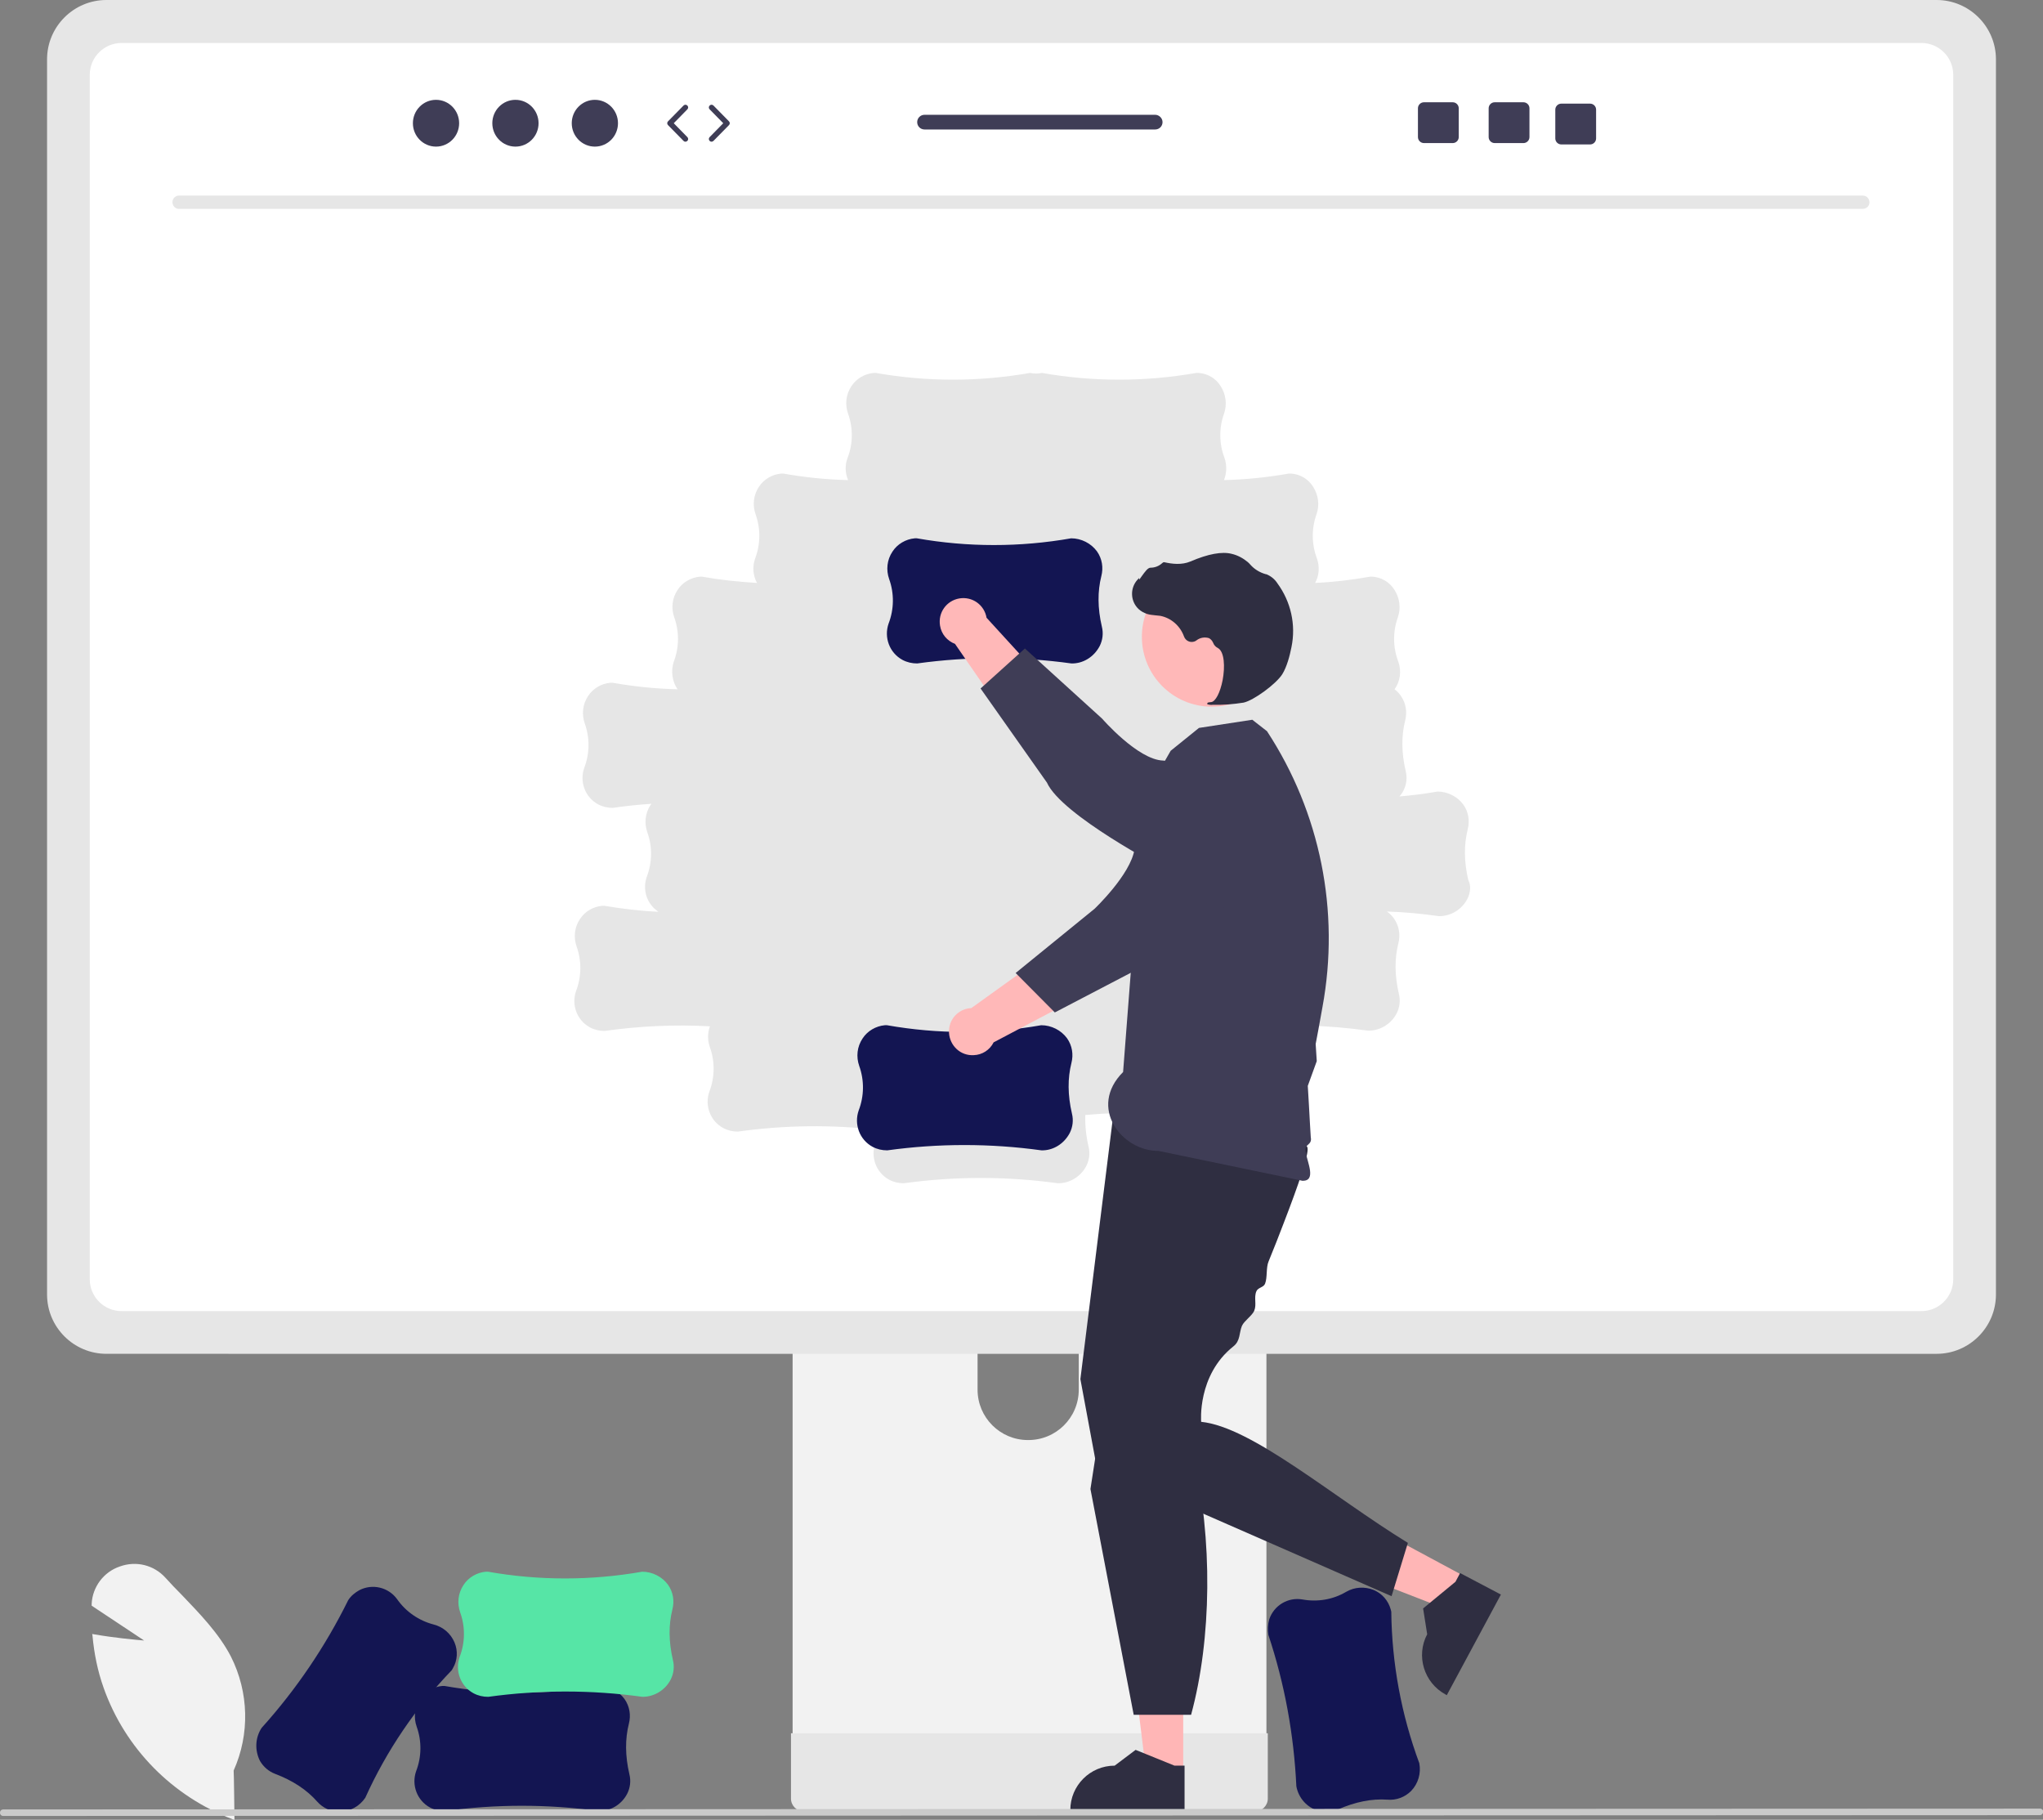 <?xml version="1.0" encoding="utf-8"?>
<!-- Generator: Adobe Illustrator 23.0.6, SVG Export Plug-In . SVG Version: 6.00 Build 0)  -->
<svg version="1.1" id="Layer_1" xmlns="http://www.w3.org/2000/svg" xmlns:xlink="http://www.w3.org/1999/xlink" x="0px" y="0px"
	 viewBox="0 0 751.1 669" style="enable-background:new 0 0 751.1 669;" xml:space="preserve">
<rect x="0" y="0" width="751.1" height="669" fill="#808080" stroke="none"/>
<style type="text/css">
	.st0{fill:#F2F2F2;}
	.st1{fill:#131552;}
	.st2{fill:#E6E6E6;}
	.st3{fill:#FFFFFF;}
	.st4{fill:#FFB8B8;}
	.st5{fill:#3F3D56;}
	.st6{fill:#FFB6B6;}
	.st7{fill:#2F2E41;}
	.st8{fill:#56E5A6;}
	.st9{fill:#CACACA;}
</style>
<path class="st0" d="M86.2,669l-0.7-0.2c-22.1-8.4-39.5-26-47.4-48.3c-2.2-6.2-3.5-12.6-4.1-19.2l-0.1-0.6l0.6,0.1
	c7.4,1.3,15.1,2,18.5,2.3l-19.3-12.8l0-0.7c0.3-6.2,4.4-11.7,10.3-13.7c6-2.2,12.6-0.6,16.9,4.2c1.9,2.1,3.9,4.2,5.9,6.2
	c6.7,7,13.7,14.2,18.1,22.7c6.6,13.1,7,28.5,1,41.9C86,650.9,86.2,669,86.2,669z"/>
<path class="st1" d="M476.6,656.7L476.6,656.7c-0.9-19-4.3-37.7-10.3-55.7l0,0c-0.3-1.8-0.2-3.8,0.3-5.6c1.7-5.2,6.9-8.3,12.2-7.4
	c5.5,1,11.2,0.1,16.1-2.8c3.1-1.8,6.8-2,10.1-0.7c3.1,1.3,5.4,3.9,6.3,7.2c0.1,0.3,0.1,0.5,0.2,0.8c0.2,19,3.7,37.9,10.3,55.7l0,0
	c0.7,3.7-0.4,7.5-3,10.2c-2.3,2.3-5.5,3.5-8.7,3.2c-5.8-0.4-11.8,0.8-18.2,3.6c-2.3,1-4.8,1.2-7.2,0.5
	C480.5,664.5,477.4,661,476.6,656.7L476.6,656.7z"/>
<path class="st0" d="M291.4,396.5v248.7h174.2V396.5c0-3.7-2.4-6.9-5.9-8c-0.8-0.3-1.6-0.4-2.5-0.4H299.8
	C295.1,388.1,291.4,391.9,291.4,396.5L291.4,396.5z M359.4,482c0.1-10.3,8.5-18.5,18.8-18.4c10.1,0.1,18.3,8.3,18.4,18.4v28.9
	c0,10.3-8.4,18.6-18.7,18.5c-10.2,0-18.5-8.3-18.5-18.5V482z"/>
<path class="st2" d="M290.8,637.2v24c0,2.6,2.1,4.7,4.7,4.7h165.9c2.6,0,4.7-2.1,4.7-4.7v-24H290.8z"/>
<path class="st2" d="M17.3,21.8v454.1c0,12,9.8,21.8,21.8,21.8H712c12,0,21.8-9.8,21.8-21.8V21.8c0-12-9.8-21.8-21.8-21.8H39.1
	C27.1,0,17.3,9.8,17.3,21.8L17.3,21.8z"/>
<path class="st3" d="M706.4,15.8H44.7c-6.4,0-11.7,5.2-11.7,11.7v442.8c0,6.4,5.2,11.7,11.7,11.7h661.7c6.4,0,11.7-5.2,11.7-11.7
	V27.5C718.1,21,712.8,15.8,706.4,15.8L706.4,15.8z M539.5,330.4c-2,3.9-6,6.4-10.4,6.4l-0.1,0c-6.3-0.9-12.7-1.5-19.1-1.7
	c1,0.7,1.9,1.6,2.6,2.6c1.9,2.7,2.4,6,1.6,9.1c-1.4,5.6-1.4,11.7,0.2,18.6c0.6,2.4,0.3,4.9-0.8,7.1c-2,3.9-6,6.4-10.4,6.4l-0.1,0
	c-15.1-2.1-30.5-2.5-45.7-1.2c-0.1,0.4-0.1,0.8-0.2,1.2c-1.4,5.6-1.4,11.7,0.2,18.6c0.6,2.4,0.3,4.9-0.8,7.1c-2,3.9-6,6.4-10.4,6.4
	l-0.1,0c-15.6-2.2-31.3-2.5-47-1.1c-0.1,3.9,0.3,7.8,1.2,11.6c0.6,2.4,0.3,4.9-0.8,7.1c-2,3.9-6,6.4-10.4,6.4l-0.1,0
	c-18.8-2.6-37.8-2.6-56.6,0h0c-1.9,0-3.7-0.4-5.4-1.3c-4.8-2.6-6.9-8.3-5.1-13.4c0.6-1.6,1-3.3,1.3-4.9c-17.2-2-34.6-1.8-51.8,0.6h0
	c-1.9,0-3.7-0.4-5.4-1.3c-4.8-2.6-6.9-8.3-5.1-13.4c2-5.2,2.1-11,0.2-16.3c-0.9-2.5-0.9-5.2,0-7.7c-12.9-0.7-25.9-0.1-38.7,1.7h0
	c-1.9,0-3.7-0.4-5.4-1.3c-4.8-2.6-6.9-8.3-5.1-13.4c2-5.2,2.1-11,0.2-16.3c-1.2-3.4-0.8-7.1,1.2-10.1c1.8-2.8,4.9-4.6,8.2-4.9
	c0.3,0,0.5,0,0.8,0c6.6,1.1,13.2,1.9,19.9,2.2c-4.3-2.8-6-8.1-4.3-12.9c2-5.2,2.1-11,0.2-16.3c-1.2-3.4-0.8-7.1,1.2-10.1
	c0.1-0.1,0.2-0.2,0.3-0.4c-4.7,0.3-9.5,0.8-14.2,1.5h0c-1.9,0-3.7-0.4-5.4-1.3c-4.8-2.6-6.9-8.3-5.1-13.4c2-5.2,2.1-11,0.2-16.3
	c-1.2-3.4-0.8-7.1,1.2-10.1c1.8-2.8,4.9-4.6,8.2-4.9c0.3,0,0.5,0,0.8,0c7.9,1.4,15.9,2.2,23.9,2.4c-2-2.9-2.5-6.7-1.4-10.1
	c2-5.2,2.1-11,0.2-16.3c-1.2-3.4-0.8-7.1,1.2-10.1c1.8-2.8,4.9-4.6,8.2-4.9c0.3,0,0.5,0,0.8,0c6.7,1.2,13.4,1.9,20.2,2.3
	c-1.5-2.8-1.7-6-0.7-8.9c2-5.2,2.1-11,0.2-16.3c-1.2-3.4-0.8-7.1,1.2-10.1c1.8-2.8,4.9-4.6,8.2-4.9c0.3,0,0.5,0,0.8,0
	c7.9,1.4,15.8,2.2,23.8,2.4c-1.1-2.6-1.2-5.5-0.2-8.1c2-5.2,2.1-11,0.2-16.3c-1.2-3.4-0.8-7.1,1.2-10.1c1.8-2.8,4.9-4.6,8.2-4.9
	c0.3,0,0.5,0,0.8,0c18.7,3.3,37.9,3.3,56.7,0h0c1.4,0.3,2.9,0.3,4.4,0h0c18.7,3.3,37.9,3.3,56.7,0c0.3,0,0.5,0,0.8,0
	c3.4,0.2,6.4,2,8.2,4.9c1.9,3,2.4,6.7,1.2,10.1c-1.9,5.3-1.8,11.1,0.2,16.3c0.9,2.6,0.8,5.5-0.2,8.1c8-0.2,15.9-1,23.8-2.4
	c0.3,0,0.5,0,0.8,0c3.4,0.2,6.4,2,8.2,4.9c1.9,3,2.4,6.7,1.2,10.1c-1.9,5.3-1.8,11.1,0.2,16.3c1,2.9,0.8,6.2-0.7,8.9
	c6.8-0.3,13.5-1.1,20.2-2.3c0.3,0,0.5,0,0.8,0c3.4,0.2,6.4,2,8.2,4.9c1.9,3,2.4,6.7,1.2,10.1c-1.9,5.3-1.8,11.1,0.2,16.3
	c1.2,3.4,0.7,7.2-1.4,10.1c0.9,0.7,1.7,1.5,2.3,2.4c1.9,2.7,2.4,6,1.6,9.1c-1.4,5.6-1.4,11.7,0.2,18.6c0.6,2.4,0.3,4.9-0.8,7.1
	c-0.4,0.8-0.9,1.5-1.5,2.2c4.7-0.4,9.4-1,14-1.8h0c3.7,0,7.3,1.8,9.5,4.8c1.9,2.7,2.4,6,1.6,9.1c-1.4,5.6-1.4,11.7,0.2,18.6
	C540.9,325.6,540.6,328.2,539.5,330.4z"/>
<path class="st2" d="M684.9,76.8H65.8c-1.4,0-2.4-1.2-2.4-2.5c0-1.3,1.1-2.4,2.4-2.4h619.1c1.4,0,2.4,1.2,2.4,2.5
	C687.3,75.7,686.3,76.7,684.9,76.8z"/>
<path class="st1" d="M382.9,422.9L382.9,422.9c-18.8-2.6-37.9-2.6-56.7,0h0c-1.9,0-3.7-0.4-5.4-1.3c-4.8-2.6-6.9-8.3-5.1-13.4
	c2-5.2,2.1-11,0.2-16.3c-1.2-3.4-0.8-7.1,1.2-10.1c1.8-2.8,4.9-4.6,8.2-4.9c0.3,0,0.5,0,0.8,0c18.7,3.3,37.9,3.3,56.7,0h0
	c3.7,0,7.3,1.8,9.5,4.8c1.9,2.7,2.4,6,1.6,9.1c-1.4,5.6-1.4,11.7,0.2,18.6c0.6,2.4,0.3,4.9-0.8,7.1
	C391.2,420.5,387.2,423,382.9,422.9z"/>
<path class="st4" d="M440.6,324.9l-15.1-12.5c-11.3,5.9-28.6,29.6-28.6,29.6l-39.8,28.6c-4.8,0.2-8.5,4.3-8.2,9.1s4.3,8.5,9.1,8.2
	c3.1-0.1,5.9-1.9,7.3-4.7l54-28.5L440.6,324.9z"/>
<path class="st5" d="M466.1,277.3L466.1,277.3c8.7,7.4,9.8,20.4,2.4,29.2c-0.8,1-1.7,1.9-2.7,2.7l-9.6,7.8c0,0-24,34.5-36.4,38.5
	l-32,16.7l-14.4-14.5l29-23.6c0,0,13.3-12.6,14.7-21.9c0.8-5.7,10.4-21.1,20-32.5C444.3,271,457.4,269.9,466.1,277.3L466.1,277.3z"
	/>
<polygon class="st6" points="435,651.7 421.4,651.7 414.9,599 435,599 "/>
<path class="st7" d="M435.5,665.9l-42,0v-0.5c0-9,7.3-16.3,16.3-16.3h0l7.7-5.8l14.3,5.8l3.7,0L435.5,665.9z"/>
<polygon class="st6" points="539,579.8 532.6,591.9 483.1,572.7 492.7,554.9 "/>
<path class="st7" d="M551.8,586.2l-19.9,37l-0.5-0.3c-7.9-4.3-10.9-14.2-6.7-22.1l0,0l-1.5-9.5l11.9-9.8l1.7-3.2L551.8,586.2z"/>
<path class="st7" d="M409.2,410.6l-12,96.4l6,32.3l108.4,47.5l6-19.6c-27.7-17-57.3-42.6-76-44.5c0,0-1.5-17.1,11.8-27.7
	c2.7-2.1,2.1-5,3.2-7.6c0.8-1.8,3.7-3.7,4.5-5.5c1-2.4-0.2-4.8,0.8-7.2c0.6-1.4,2.7-1.4,3.2-2.8c0.9-2.3,0.3-5.9,1.3-8.2
	c2-4.9,3.9-9.7,5.6-14.2c5.4-14,9.2-25.1,8.7-27.5C479.2,414.4,409.2,410.6,409.2,410.6L409.2,410.6z"/>
<path class="st7" d="M407.2,506.7l-6.3,40.7l15.9,83h21.1c7.6-27.9,8-64.6,0.8-95.6L407.2,506.7z"/>
<path class="st5" d="M420.7,292.9l9.7-16.9l10.4-8.4l19.6-3l5.4,4.2l0,0c19.6,29.9,26.9,66.2,20.4,101.4l-1.5,8.3l-1,5.3l0.4,6.3
	l-3.3,9.1l0.4,6.7l0.2,3.6l0.2,3.6l0.3,5c0.6,2.9-2.4,2.5-2,5c0.8,4.4,4.1,11-1,11l-53-11c-13.5,0.1-26-16-13-29L420.7,292.9z"/>
<circle class="st4" cx="445.5" cy="234.1" r="25.7"/>
<path class="st7" d="M445.9,259.1c3.8,0.1,7.5-0.2,11.3-0.8c3.7-0.8,11.9-6.8,14.2-10.4l0,0c1.7-2.7,2.8-6.9,3.4-10
	c1.7-8.2-0.2-16.7-5.2-23.5c-0.9-1.4-2.2-2.5-3.8-3.2c-0.1-0.1-0.3-0.1-0.4-0.1c-2.2-0.6-4.2-1.8-5.7-3.5c-0.3-0.3-0.6-0.7-1-1
	c-1.7-1.4-3.7-2.5-5.9-3c-3.5-0.9-8.6,0-15.1,2.8c-3.3,1.4-6.9,0.9-9.6,0.3c-0.3-0.1-0.6,0.1-0.8,0.3c-1.2,1.1-2.7,1.7-4.3,1.7
	c-1,0-2,1.4-3.3,3.2c-0.3,0.4-0.6,0.9-0.9,1.2l0-0.6l-0.6,0.6c-2.9,3.2-2.6,8.1,0.5,10.9c0.9,0.8,1.9,1.3,3,1.7c1,0.3,2,0.4,3,0.5
	c0.6,0.1,1.3,0.1,1.9,0.2c4,0.8,7.3,3.7,8.7,7.6c0.6,1.6,2.3,2.4,3.9,1.8c0.2-0.1,0.5-0.2,0.7-0.4c1.3-1,3-1.3,4.6-0.8
	c0.7,0.4,1.2,1,1.5,1.7c0.3,0.8,0.9,1.5,1.7,1.9c2.5,1.3,2.7,7,1.8,11.8c-0.9,4.6-2.6,7.9-4.2,8.1c-1.2,0.1-1.4,0.2-1.4,0.4
	l-0.1,0.2l0.1,0.2C444.5,259.1,445.2,259.2,445.9,259.1z"/>
<path class="st1" d="M393.9,243.9L393.9,243.9c-18.8-2.6-37.9-2.6-56.7,0h0c-1.9,0-3.7-0.4-5.4-1.3c-4.8-2.6-6.9-8.3-5.1-13.4
	c2-5.2,2.1-11,0.2-16.3c-1.2-3.4-0.8-7.1,1.2-10.1c1.8-2.8,4.9-4.6,8.2-4.9c0.3,0,0.5,0,0.8,0c18.7,3.3,37.9,3.3,56.7,0h0
	c3.7,0,7.3,1.8,9.5,4.8c1.9,2.7,2.4,6,1.6,9.1c-1.4,5.6-1.4,11.7,0.2,18.6c0.6,2.4,0.3,4.9-0.8,7.1
	C402.2,241.5,398.2,244,393.9,243.9z"/>
<path class="st4" d="M417.9,304.6l10.6-16.5c-7.2-10.6-32.8-24.9-32.8-24.9l-33-36.1c-0.8-4.7-5.2-7.9-10-7.1
	c-4.7,0.8-7.9,5.2-7.1,10c0.5,3.1,2.6,5.6,5.5,6.7l34.7,50.3L417.9,304.6z"/>
<path class="st5" d="M468.1,324.3L468.1,324.3c-6.3,9.5-19.2,12.1-28.7,5.8c-1.1-0.7-2.1-1.5-3-2.4l-8.9-8.6
	c0,0-37.2-19.4-42.6-31.4l-24.4-34.6l16.3-14.7l28.4,25.8c0,0,13.1,15.1,22.4,15.4c5.7,0.2,22.1,7.9,34.6,16.1
	C471.9,302,474.5,314.8,468.1,324.3L468.1,324.3z"/>
<path class="st1" d="M220.2,665.8L220.2,665.8c-18.8-2.6-37.9-2.6-56.7,0h0c-1.9,0-3.7-0.4-5.4-1.3c-4.8-2.6-6.9-8.3-5.1-13.4
	c2-5.2,2.1-11,0.2-16.3c-1.2-3.4-0.8-7.1,1.2-10.1c1.8-2.8,4.9-4.6,8.2-4.9c0.3,0,0.5,0,0.8,0c18.7,3.3,37.9,3.3,56.7,0h0
	c3.7,0,7.3,1.8,9.5,4.8c1.9,2.7,2.4,6,1.6,9.1c-1.4,5.6-1.4,11.7,0.2,18.6c0.6,2.4,0.3,4.9-0.8,7.1
	C228.6,663.3,224.6,665.8,220.2,665.8z"/>
<path class="st8" d="M236.2,623.8L236.2,623.8c-18.8-2.6-37.9-2.6-56.7,0h0c-1.9,0-3.7-0.4-5.4-1.3c-4.8-2.6-6.9-8.3-5.1-13.4
	c2-5.2,2.1-11,0.2-16.3c-1.2-3.4-0.8-7.1,1.2-10.1c1.8-2.8,4.9-4.6,8.2-4.9c0.3,0,0.5,0,0.8,0c18.7,3.3,37.9,3.3,56.7,0h0
	c3.7,0,7.3,1.8,9.5,4.8c1.9,2.7,2.4,6,1.6,9.1c-1.4,5.6-1.4,11.7,0.2,18.6c0.6,2.4,0.3,4.9-0.8,7.1
	C244.6,621.3,240.6,623.8,236.2,623.8z"/>
<path class="st1" d="M96.2,635.2L96.2,635.2c12.7-14.1,23.4-29.9,31.8-46.9l0,0c1-1.6,2.5-2.8,4.1-3.7c4.8-2.5,10.7-1.1,13.9,3.3
	c3.2,4.6,8,7.9,13.4,9.3c3.5,0.9,6.3,3.3,7.7,6.6c1.3,3.1,1.1,6.6-0.6,9.5c-0.1,0.2-0.3,0.5-0.4,0.7c-13.2,13.7-24,29.6-31.8,46.9
	l0,0c-2.1,3.1-5.5,5-9.3,5.2c-3.2,0-6.3-1.4-8.4-3.8c-3.8-4.3-8.9-7.7-15.5-10.2c-2.3-0.9-4.2-2.5-5.5-4.7
	C93.6,643.5,93.8,638.8,96.2,635.2z"/>
<path class="st9" d="M749.9,667.3L1.2,667.6c-0.7,0-1.2-0.5-1.2-1.2c0-0.7,0.5-1.2,1.2-1.2l748.8-0.3c0.7,0,1.2,0.5,1.2,1.2
	C751.1,666.8,750.6,667.3,749.9,667.3z"/>
<g>
	<ellipse class="st5" cx="160.3" cy="45.3" rx="8.5" ry="8.6"/>
	<ellipse class="st5" cx="189.5" cy="45.3" rx="8.5" ry="8.6"/>
	<ellipse class="st5" cx="218.7" cy="45.3" rx="8.5" ry="8.6"/>
	<path class="st5" d="M252,52.1c-0.3,0-0.5-0.1-0.7-0.3l-5.7-5.8c-0.4-0.4-0.4-1,0-1.4l5.7-5.8c0.4-0.4,1-0.4,1.4,0
		c0.4,0.4,0.4,1,0,1.4l-5,5.1l5,5.1c0.4,0.4,0.4,1,0,1.4C252.5,52,252.2,52.1,252,52.1z"/>
	<path class="st5" d="M261.6,52.1c-0.3,0-0.5-0.1-0.7-0.3c-0.4-0.4-0.4-1,0-1.4l5-5.1l-5-5.1c-0.4-0.4-0.4-1,0-1.4
		c0.4-0.4,1-0.4,1.4,0l5.7,5.8c0.4,0.4,0.4,1,0,1.4l-5.7,5.8C262.1,52,261.8,52.1,261.6,52.1z"/>
	<path class="st5" d="M560.1,37.6h-10.6c-1.2,0-2.2,1-2.2,2.2v10.6c0,1.2,1,2.2,2.2,2.2h10.6c1.2,0,2.2-1,2.2-2.2V39.8
		C562.3,38.6,561.3,37.6,560.1,37.6z"/>
	<path class="st5" d="M534.1,37.6h-10.6c-1.2,0-2.2,1-2.2,2.2v10.6c0,1.2,1,2.2,2.2,2.2h10.6c1.2,0,2.2-1,2.2-2.2V39.8
		C536.3,38.6,535.3,37.6,534.1,37.6z"/>
	<path class="st5" d="M584.6,38.1H574c-1.2,0-2.2,1-2.2,2.2v10.6c0,1.2,1,2.2,2.2,2.2h10.6c1.2,0,2.2-1,2.2-2.2V40.3
		C586.8,39.1,585.8,38.1,584.6,38.1z"/>
	<path class="st5" d="M424.7,42.2h-84.8c-1.5,0-2.7,1.2-2.7,2.7s1.2,2.7,2.7,2.7h84.8c1.5,0,2.7-1.2,2.7-2.7S426.1,42.2,424.7,42.2z
		"/>
</g>
</svg>
